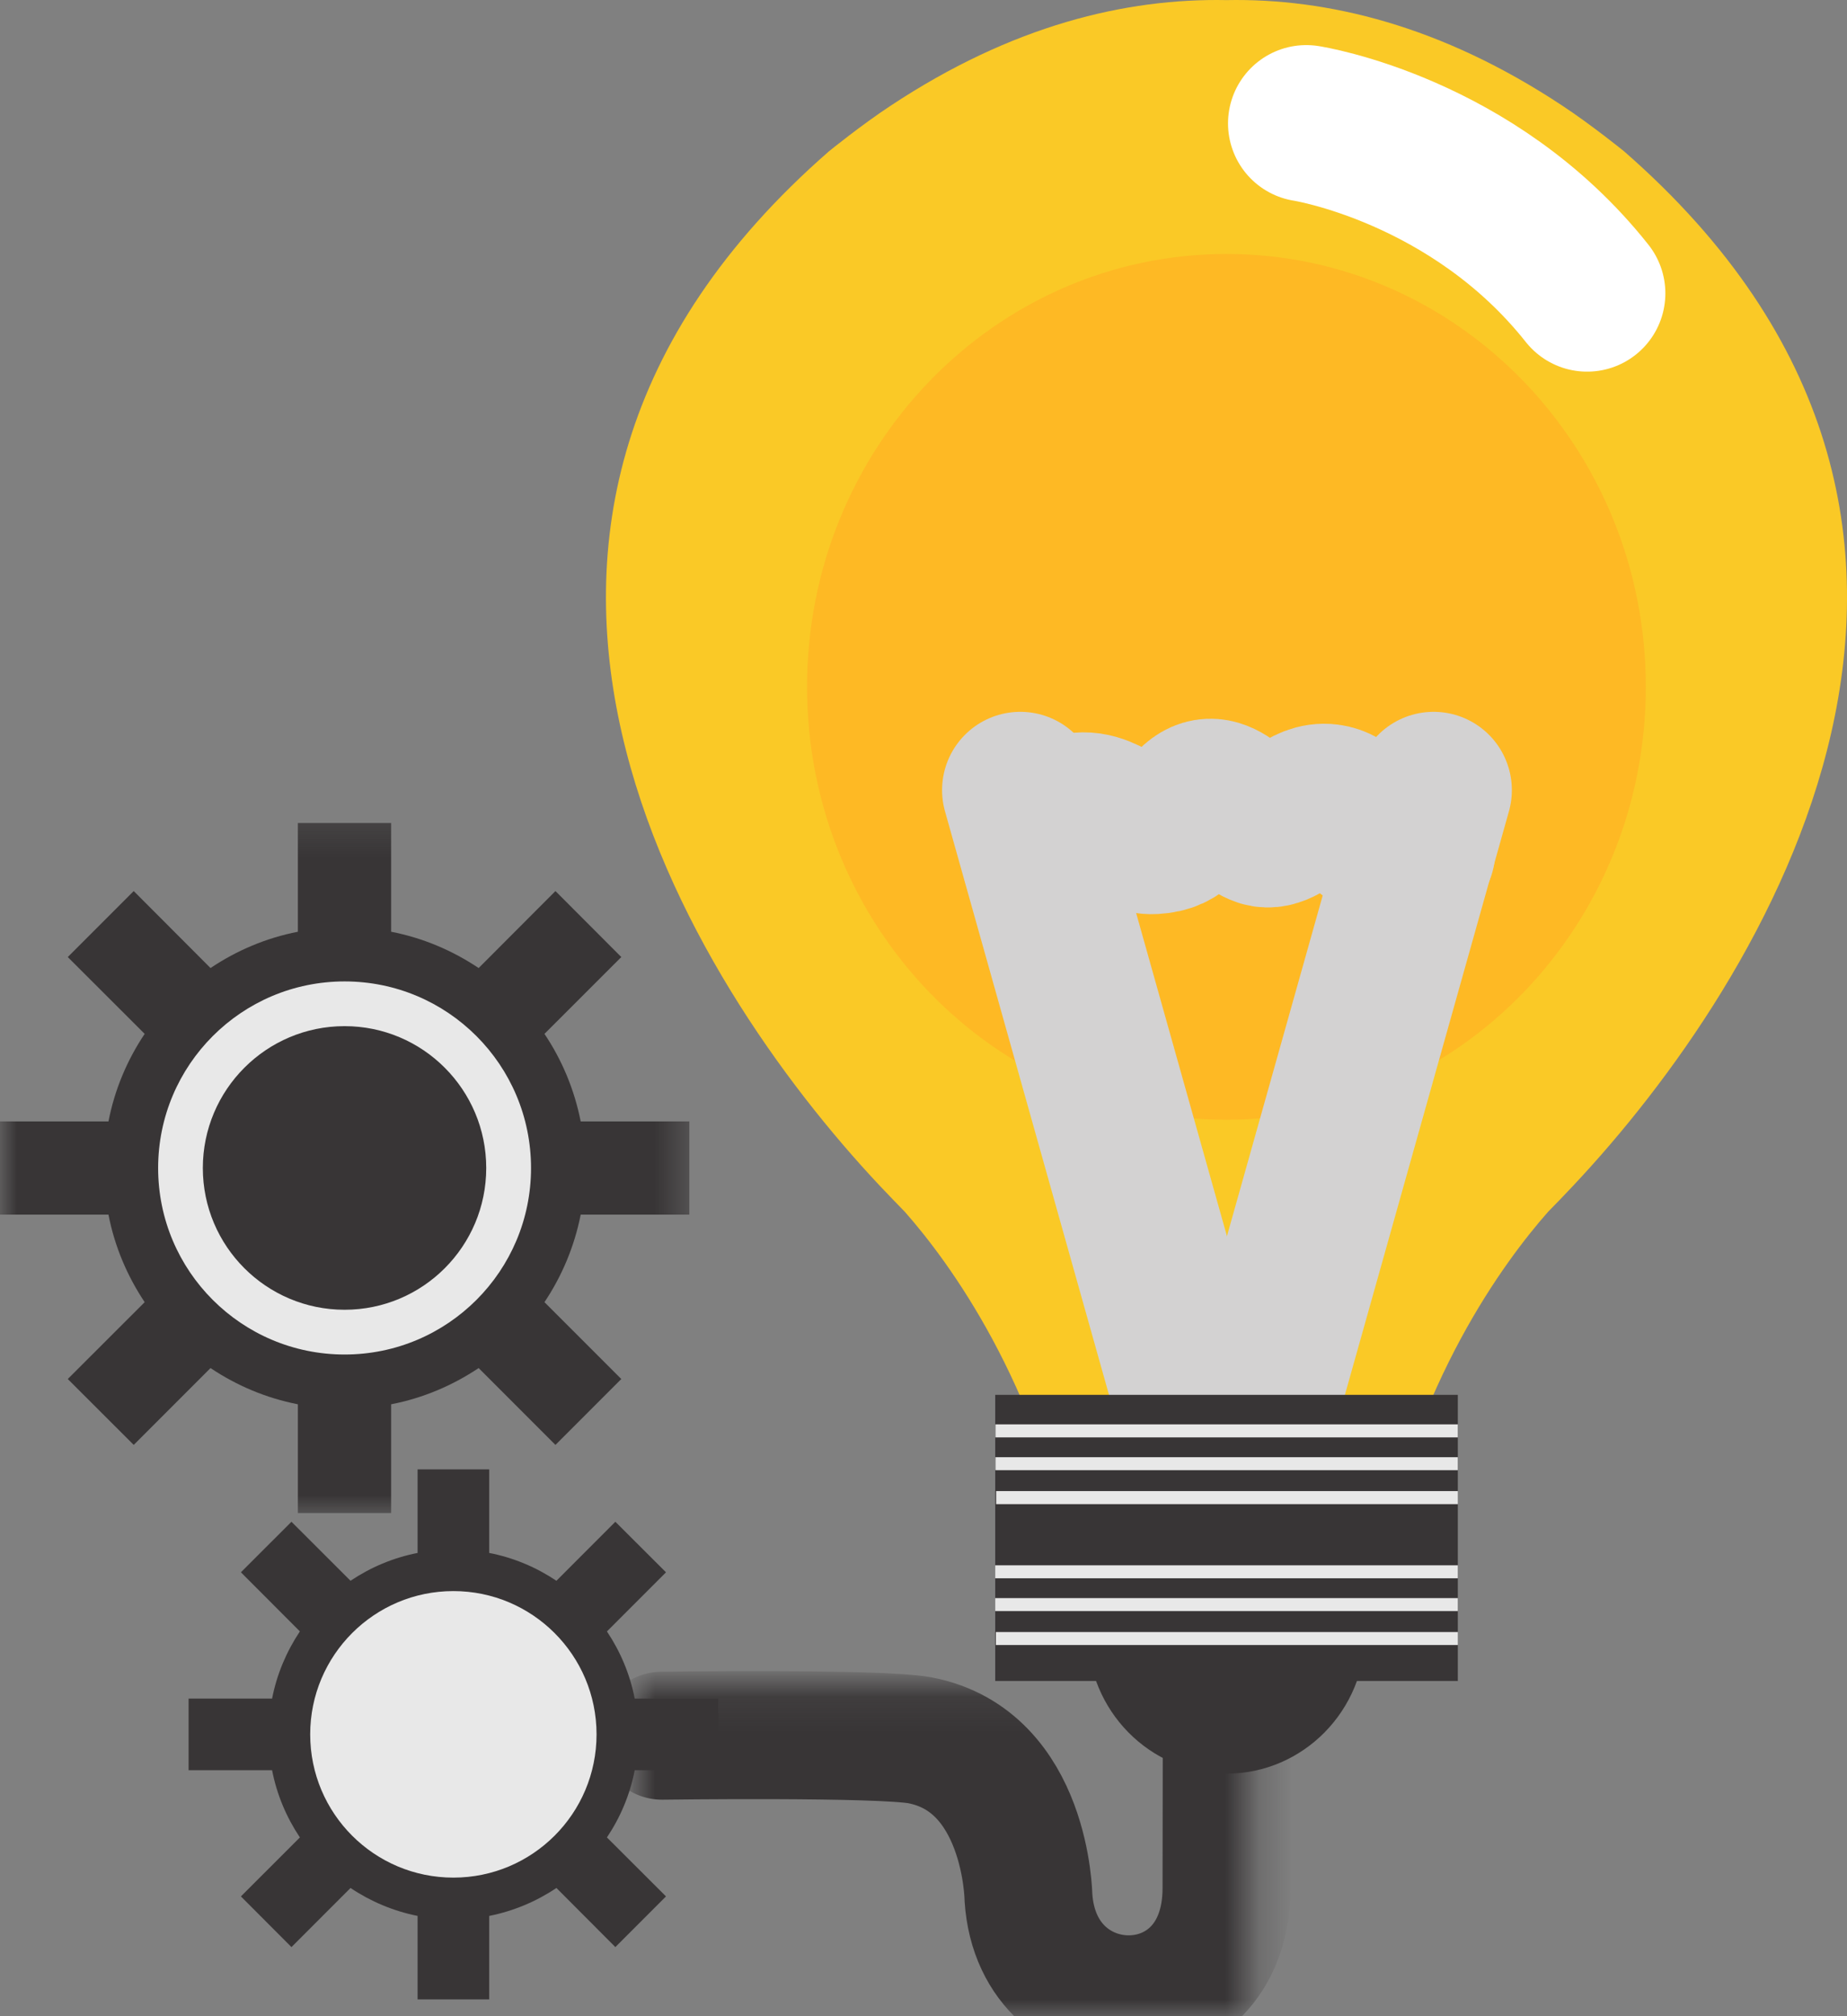<svg width="55" height="60" viewBox="0 0 55 60" fill="none" xmlns="http://www.w3.org/2000/svg">
<rect x="0" y="0" width="55" height="60" fill="#808080" stroke="none"/>
<path d="M48.357 4.499C48.357 4.499 47.39 3.716 46.523 3.145C42.91 0.755 39.531 -0.055 36.522 0.003C33.515 -0.055 30.137 0.755 26.523 3.145C25.653 3.716 24.689 4.499 24.689 4.499C11.892 15.657 20.522 29.245 26.185 35.273C26.451 35.554 26.704 35.817 26.946 36.064C28.257 37.551 30.904 41.125 31.972 46.712H41.073C42.138 41.125 44.786 37.551 46.097 36.064C46.339 35.817 46.596 35.554 46.858 35.273C52.524 29.245 61.151 15.657 48.357 4.499Z" fill="#FAC926"/>
<path d="M38.898 3.672C38.898 3.672 43.854 4.433 47.261 8.73" stroke="white" stroke-width="4.66" stroke-miterlimit="10" stroke-linecap="round" stroke-linejoin="round"/>
<mask id="mask0_498_819" style="mask-type:luminance" maskUnits="userSpaceOnUse" x="18" y="50" width="20" height="11">
<path d="M18.915 50.106H37.241V60.009H18.915V50.106Z" fill="white"/>
</mask>
<g mask="url(#mask0_498_819)">
<path d="M36.531 50.631C36.531 50.631 36.523 54.797 36.523 56.187C36.523 60.572 30.887 60.538 30.625 56.464C30.625 56.464 30.571 52.404 27.403 51.791C26.216 51.564 19.714 51.652 19.714 51.652" stroke="#383536" stroke-width="3.809" stroke-miterlimit="10" stroke-linecap="round" stroke-linejoin="round"/>
</g>
<mask id="mask1_498_819" style="mask-type:luminance" maskUnits="userSpaceOnUse" x="0" y="24" width="21" height="22">
<path d="M0 24.173H20.644V45.265H0V24.173Z" fill="white"/>
</mask>
<g mask="url(#mask1_498_819)">
<path d="M20.528 36.146V33.373H17.292C17.104 32.423 16.733 31.541 16.213 30.767L18.501 28.481L16.54 26.517L14.253 28.808C13.476 28.288 12.597 27.912 11.647 27.728V24.492H8.87V27.728C7.925 27.912 7.043 28.288 6.269 28.808L3.982 26.517L2.018 28.481L4.308 30.767C3.789 31.541 3.414 32.423 3.23 33.373H-0.006V36.146H3.23C3.414 37.095 3.789 37.974 4.308 38.751L2.018 41.038L3.982 42.999L6.269 40.712C7.043 41.231 7.925 41.606 8.87 41.79V45.026H11.647V41.79C12.597 41.606 13.476 41.231 14.253 40.712L16.54 42.999L18.501 41.038L16.213 38.751C16.733 37.974 17.104 37.095 17.292 36.146H20.528Z" fill="#383536"/>
</g>
<path d="M15.813 34.76C15.813 37.825 13.329 40.309 10.262 40.309C7.196 40.309 4.709 37.825 4.709 34.76C4.709 31.692 7.196 29.206 10.262 29.206C13.329 29.206 15.813 31.692 15.813 34.76Z" fill="#E8E8E8"/>
<path d="M14.479 34.759C14.479 37.088 12.591 38.977 10.261 38.977C7.932 38.977 6.04 37.088 6.04 34.759C6.04 32.429 7.932 30.537 10.261 30.537C12.591 30.537 14.479 32.429 14.479 34.759Z" fill="#383536"/>
<path d="M21.388 52.679V50.549H18.901C18.759 49.821 18.472 49.145 18.073 48.549L19.832 46.79L18.324 45.286L16.569 47.042C15.973 46.643 15.296 46.355 14.568 46.214V43.727H12.435V46.214C11.71 46.355 11.033 46.643 10.438 47.042L8.679 45.286L7.174 46.79L8.93 48.549C8.532 49.145 8.244 49.821 8.102 50.549H5.616V52.679H8.102C8.244 53.409 8.532 54.085 8.93 54.68L7.174 56.435L8.679 57.943L10.438 56.184C11.033 56.584 11.71 56.87 12.435 57.016V59.499H14.568V57.016C15.296 56.87 15.973 56.584 16.569 56.184L18.324 57.943L19.832 56.435L18.073 54.68C18.472 54.085 18.759 53.409 18.901 52.679H21.388Z" fill="#383536"/>
<path d="M17.764 51.613C17.764 53.97 15.854 55.876 13.501 55.876C11.147 55.876 9.237 53.97 9.237 51.613C9.237 49.259 11.147 47.349 13.501 47.349C15.854 47.349 17.764 49.259 17.764 51.613Z" fill="#E8E8E8"/>
<path d="M40.658 48.579C40.658 50.9 38.806 52.782 36.522 52.782C34.237 52.782 32.388 50.9 32.388 48.579C32.388 46.256 34.237 44.373 36.522 44.373C38.806 44.373 40.658 46.256 40.658 48.579Z" fill="#383536"/>
<path d="M49.009 20.44C49.009 27.553 43.42 33.322 36.522 33.322C29.626 33.322 24.033 27.553 24.033 20.44C24.033 13.325 29.626 7.558 36.522 7.558C43.42 7.558 49.009 13.325 49.009 20.44Z" fill="#FEB924"/>
<path d="M30.982 25.612C31.064 25.17 31.654 24.204 32.052 24.141C32.609 24.05 32.944 24.327 33.42 24.542C33.738 24.684 33.953 24.896 34.351 24.874C35.186 24.83 35.24 24.322 35.464 24.056C36.246 23.12 36.859 24.403 37.597 24.651C37.971 24.774 38.398 24.407 38.66 24.186C38.906 23.98 39.219 23.832 39.546 23.875C40.066 23.938 40.328 24.442 40.73 24.742C41.011 24.953 41.845 25.524 42.196 25.326" stroke="#D3D2D2" stroke-width="4.66" stroke-miterlimit="10" stroke-linecap="round" stroke-linejoin="round"/>
<path d="M30.383 23.513L35.788 42.733" stroke="#D3D2D2" stroke-width="4.66" stroke-miterlimit="10" stroke-linecap="round" stroke-linejoin="round"/>
<path d="M42.69 23.513L37.284 42.733" stroke="#D3D2D2" stroke-width="4.66" stroke-miterlimit="10" stroke-linecap="round" stroke-linejoin="round"/>
<path d="M43.411 50.024H29.636V41.509H43.411V50.024Z" fill="#383536"/>
<path d="M43.41 42.775H29.642V42.388H43.41V42.775Z" fill="#E8E8E8"/>
<path d="M43.41 43.751H29.642V43.365H43.41V43.751Z" fill="#E8E8E8"/>
<path d="M43.412 44.762H29.663V44.373H43.412V44.762Z" fill="#E8E8E8"/>
<path d="M43.411 46.968H29.636V46.582H43.411V46.968Z" fill="#E8E8E8"/>
<path d="M43.411 47.944H29.636V47.558H43.411V47.944Z" fill="#E8E8E8"/>
<path d="M43.412 48.954H29.655V48.568H43.412V48.954Z" fill="#E8E8E8"/>
</svg>
